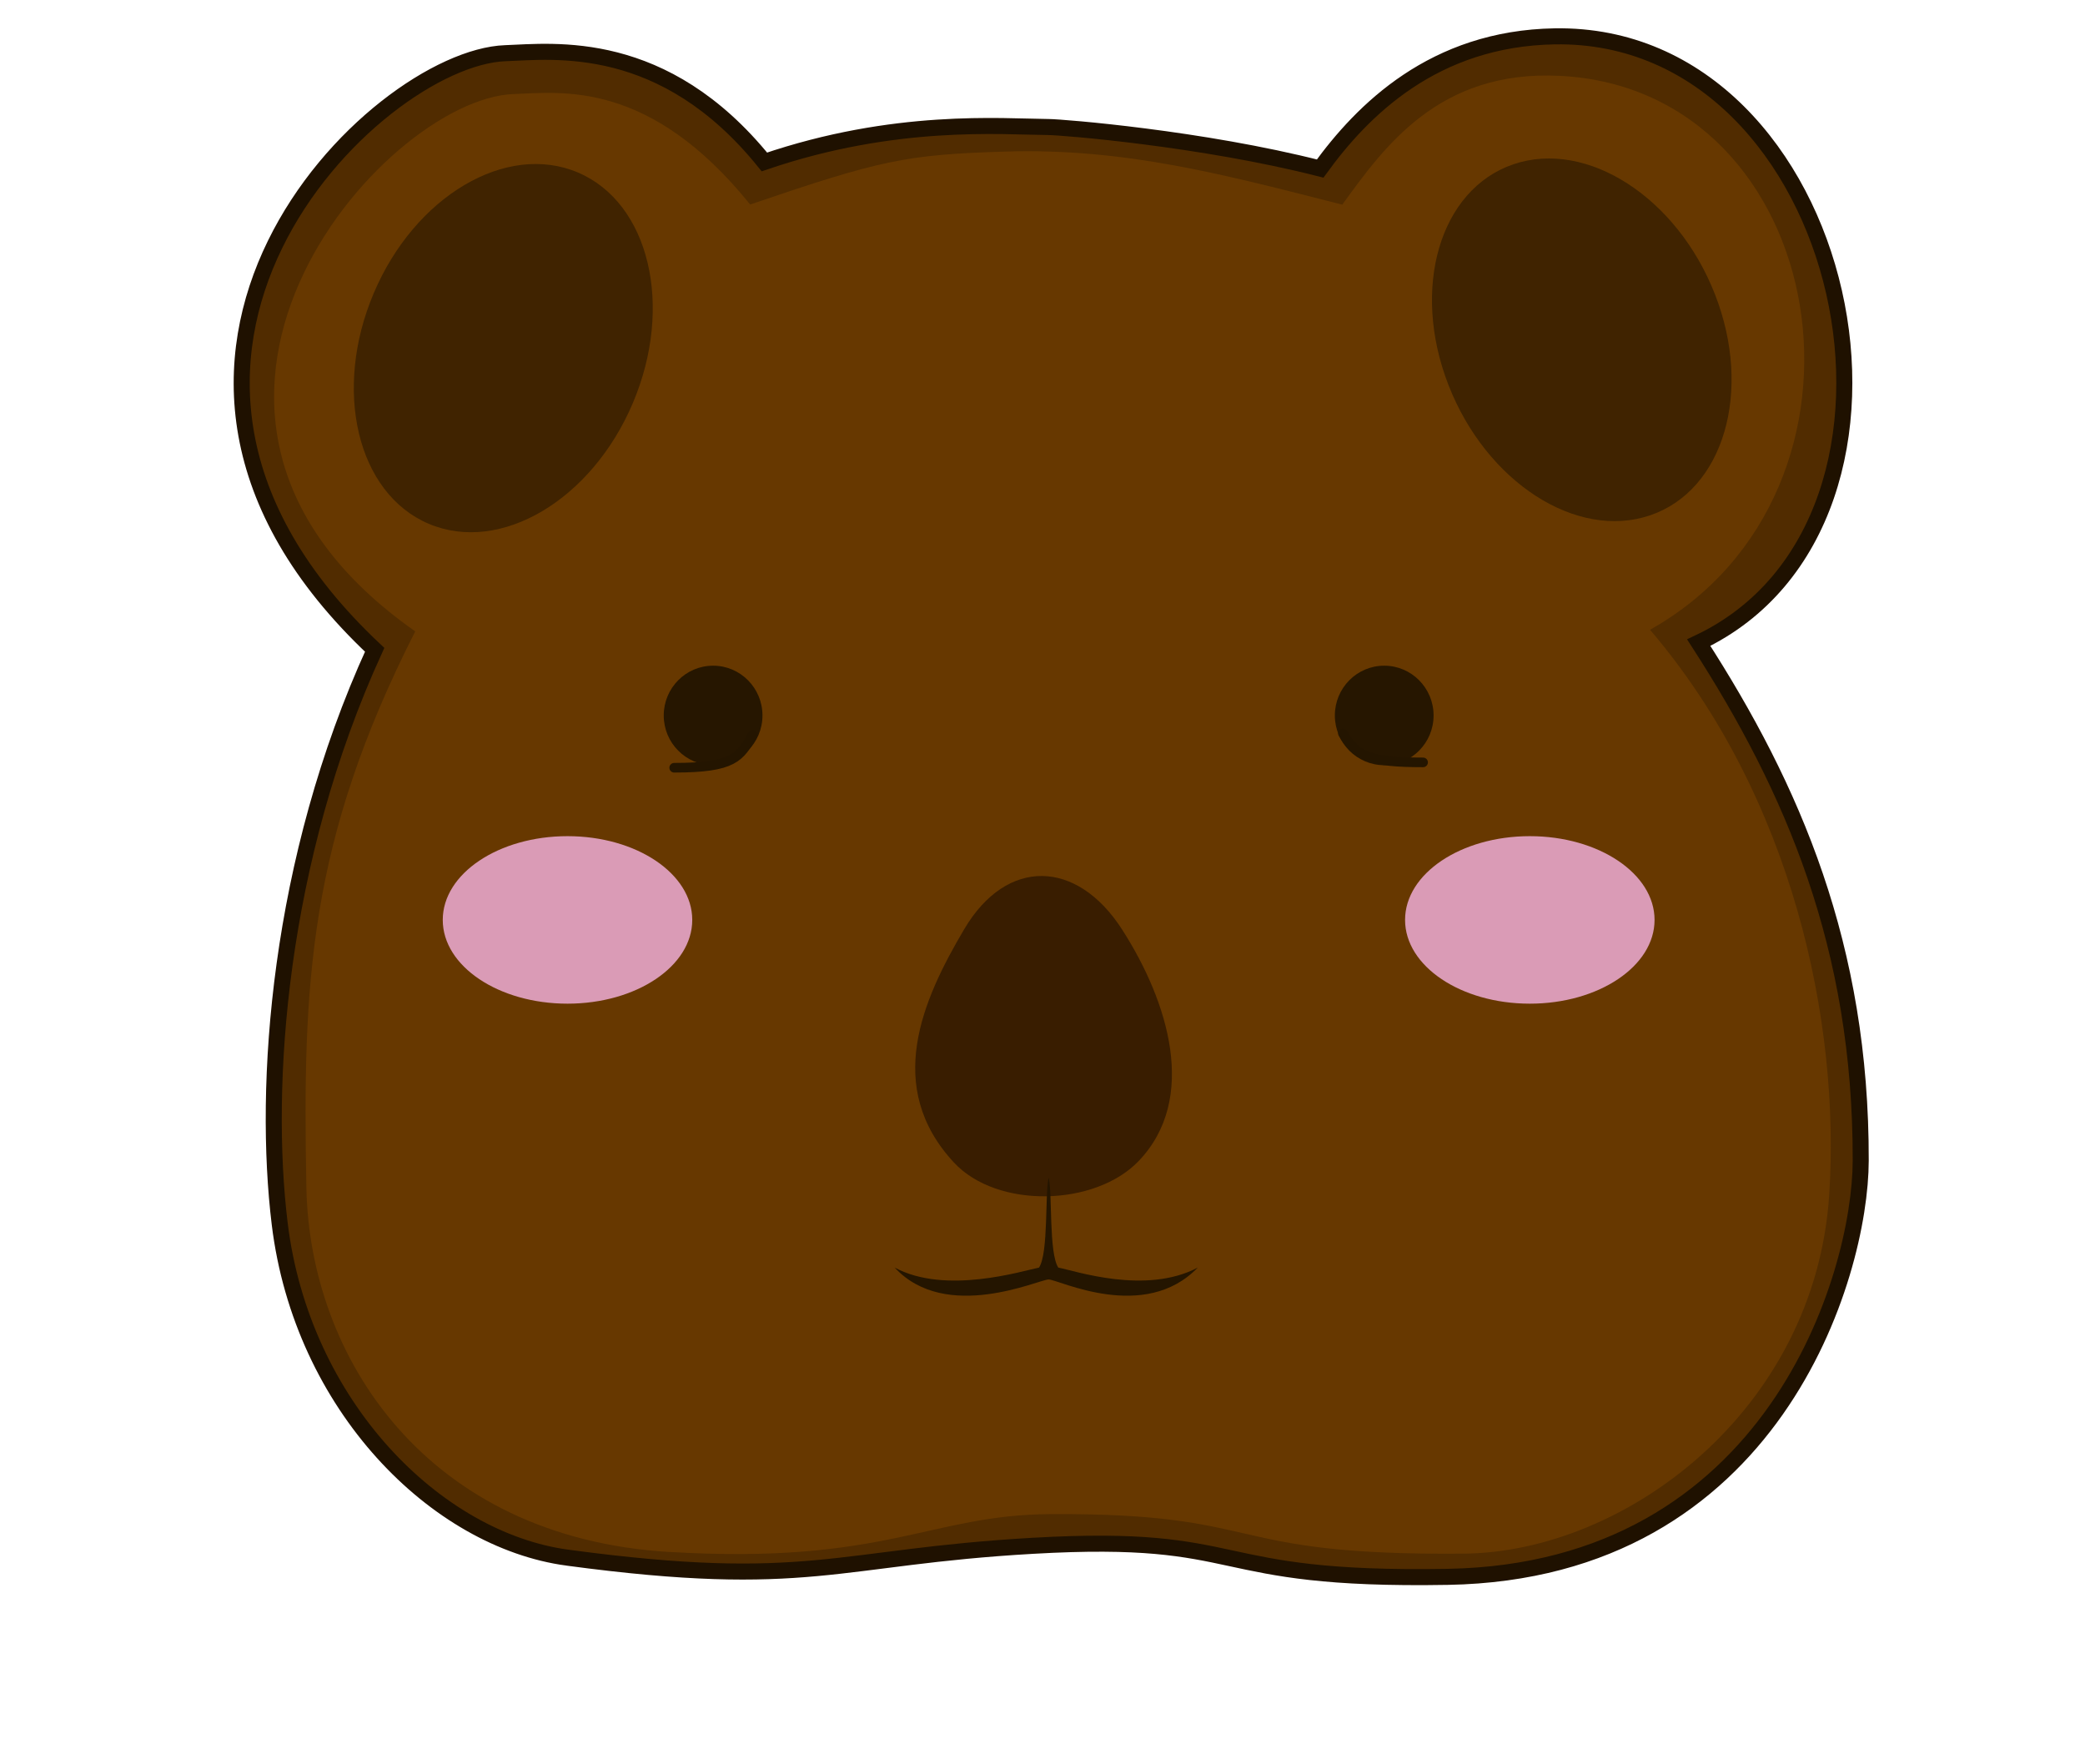 <svg viewBox="0 0 65 55" xml:space="preserve" xmlns="http://www.w3.org/2000/svg"><path d="M17.694 48.558c7.514 1.01 8.346-.018 14.503-.37 6.838-.392 5.296 1.102 12.941.968 10.142-.179 12.863-9.38 12.87-12.974.015-6.669-2.11-11.593-5.05-16.149 8.01-3.791 4.734-19.05-4.486-18.9-3.78.062-6.001 2.31-7.316 4.121-3.7-.943-8.03-1.29-8.464-1.294-1.49-.013-4.8-.298-8.862 1.088-3.138-3.884-6.557-3.446-8.076-3.39-4.088.149-13.702 9.557-4.074 18.598-3.018 6.598-3.485 13.598-2.96 17.895.695 5.676 4.878 9.857 8.974 10.407Z" fill="#512c00" stroke="#1f1100" stroke-width=".5"/><path d="M20.88 48.38c6.73.4 8.09-1.162 11.881-1.18 6.85-.035 5.208 1.295 12.853 1.233 5.055-.04 10.981-4.466 11.413-11.205.344-5.364-1.137-12.38-5.587-17.596 7.725-4.343 5.668-16.834-2.801-17.267-3.776-.194-5.48 2.204-6.794 4.015-3.701-.943-6.769-1.768-10.5-1.655-3.103.094-3.895.264-7.958 1.65-3.137-3.883-5.859-3.499-7.378-3.443-4.087.15-12.707 9.984-3.064 16.75C9.613 26.25 9.429 30.655 9.552 37.03c.102 5.27 3.719 10.9 11.329 11.352Z" fill="#673800"/><path d="M30.063 28.96c1.324-2.236 3.512-2.176 4.921.02 1.449 2.258 2.368 5.277.513 7.214-1.363 1.422-4.416 1.491-5.756.048-2.18-2.347-1.002-5.046.322-7.282z" fill="#391d00"/><path d="M32.692 36.708c-.12.474 0 2.343-.3 2.807-.527.105-2.91.856-4.5 0 1.6 1.727 4.5.37 4.8.37.3 0 2.984 1.357 4.648-.37-1.62.856-3.816.102-4.348 0-.3-.46-.18-2.336-.3-2.807z" fill="#241500"/><ellipse cx="22.231" cy="22.303" rx="1.539" ry="1.551" fill="#261600"/><ellipse cx="43.153" cy="22.303" rx="1.539" ry="1.551" fill="#261600"/><ellipse cx="17.692" cy="28.677" rx="3.889" ry="2.611" fill="#da9bb6"/><ellipse cx="47.692" cy="28.677" rx="3.889" ry="2.611" fill="#da9bb6"/><ellipse cx="15.791" cy="10.977" rx="2.611" ry="4.823" fill="#673800"/><ellipse cx="18.683" cy="3.859" rx="4.387" ry="5.949" transform="rotate(23)" fill="#402300"/><ellipse cx="42.135" cy="25.923" rx="4.387" ry="5.871" transform="matrix(.947 -.322 .363 .932 0 0)" fill="#402300"/><path d="M21.018 23.933c1.873 0 2.046-.333 2.448-1.03" fill="none" stroke="#241500" stroke-width=".3" stroke-linecap="round"/><path d="M44.365 23.766c-1.656 0-2.09-.194-2.499-.902" fill="none" stroke="#241500" stroke-width=".3" stroke-linecap="round"/></svg>